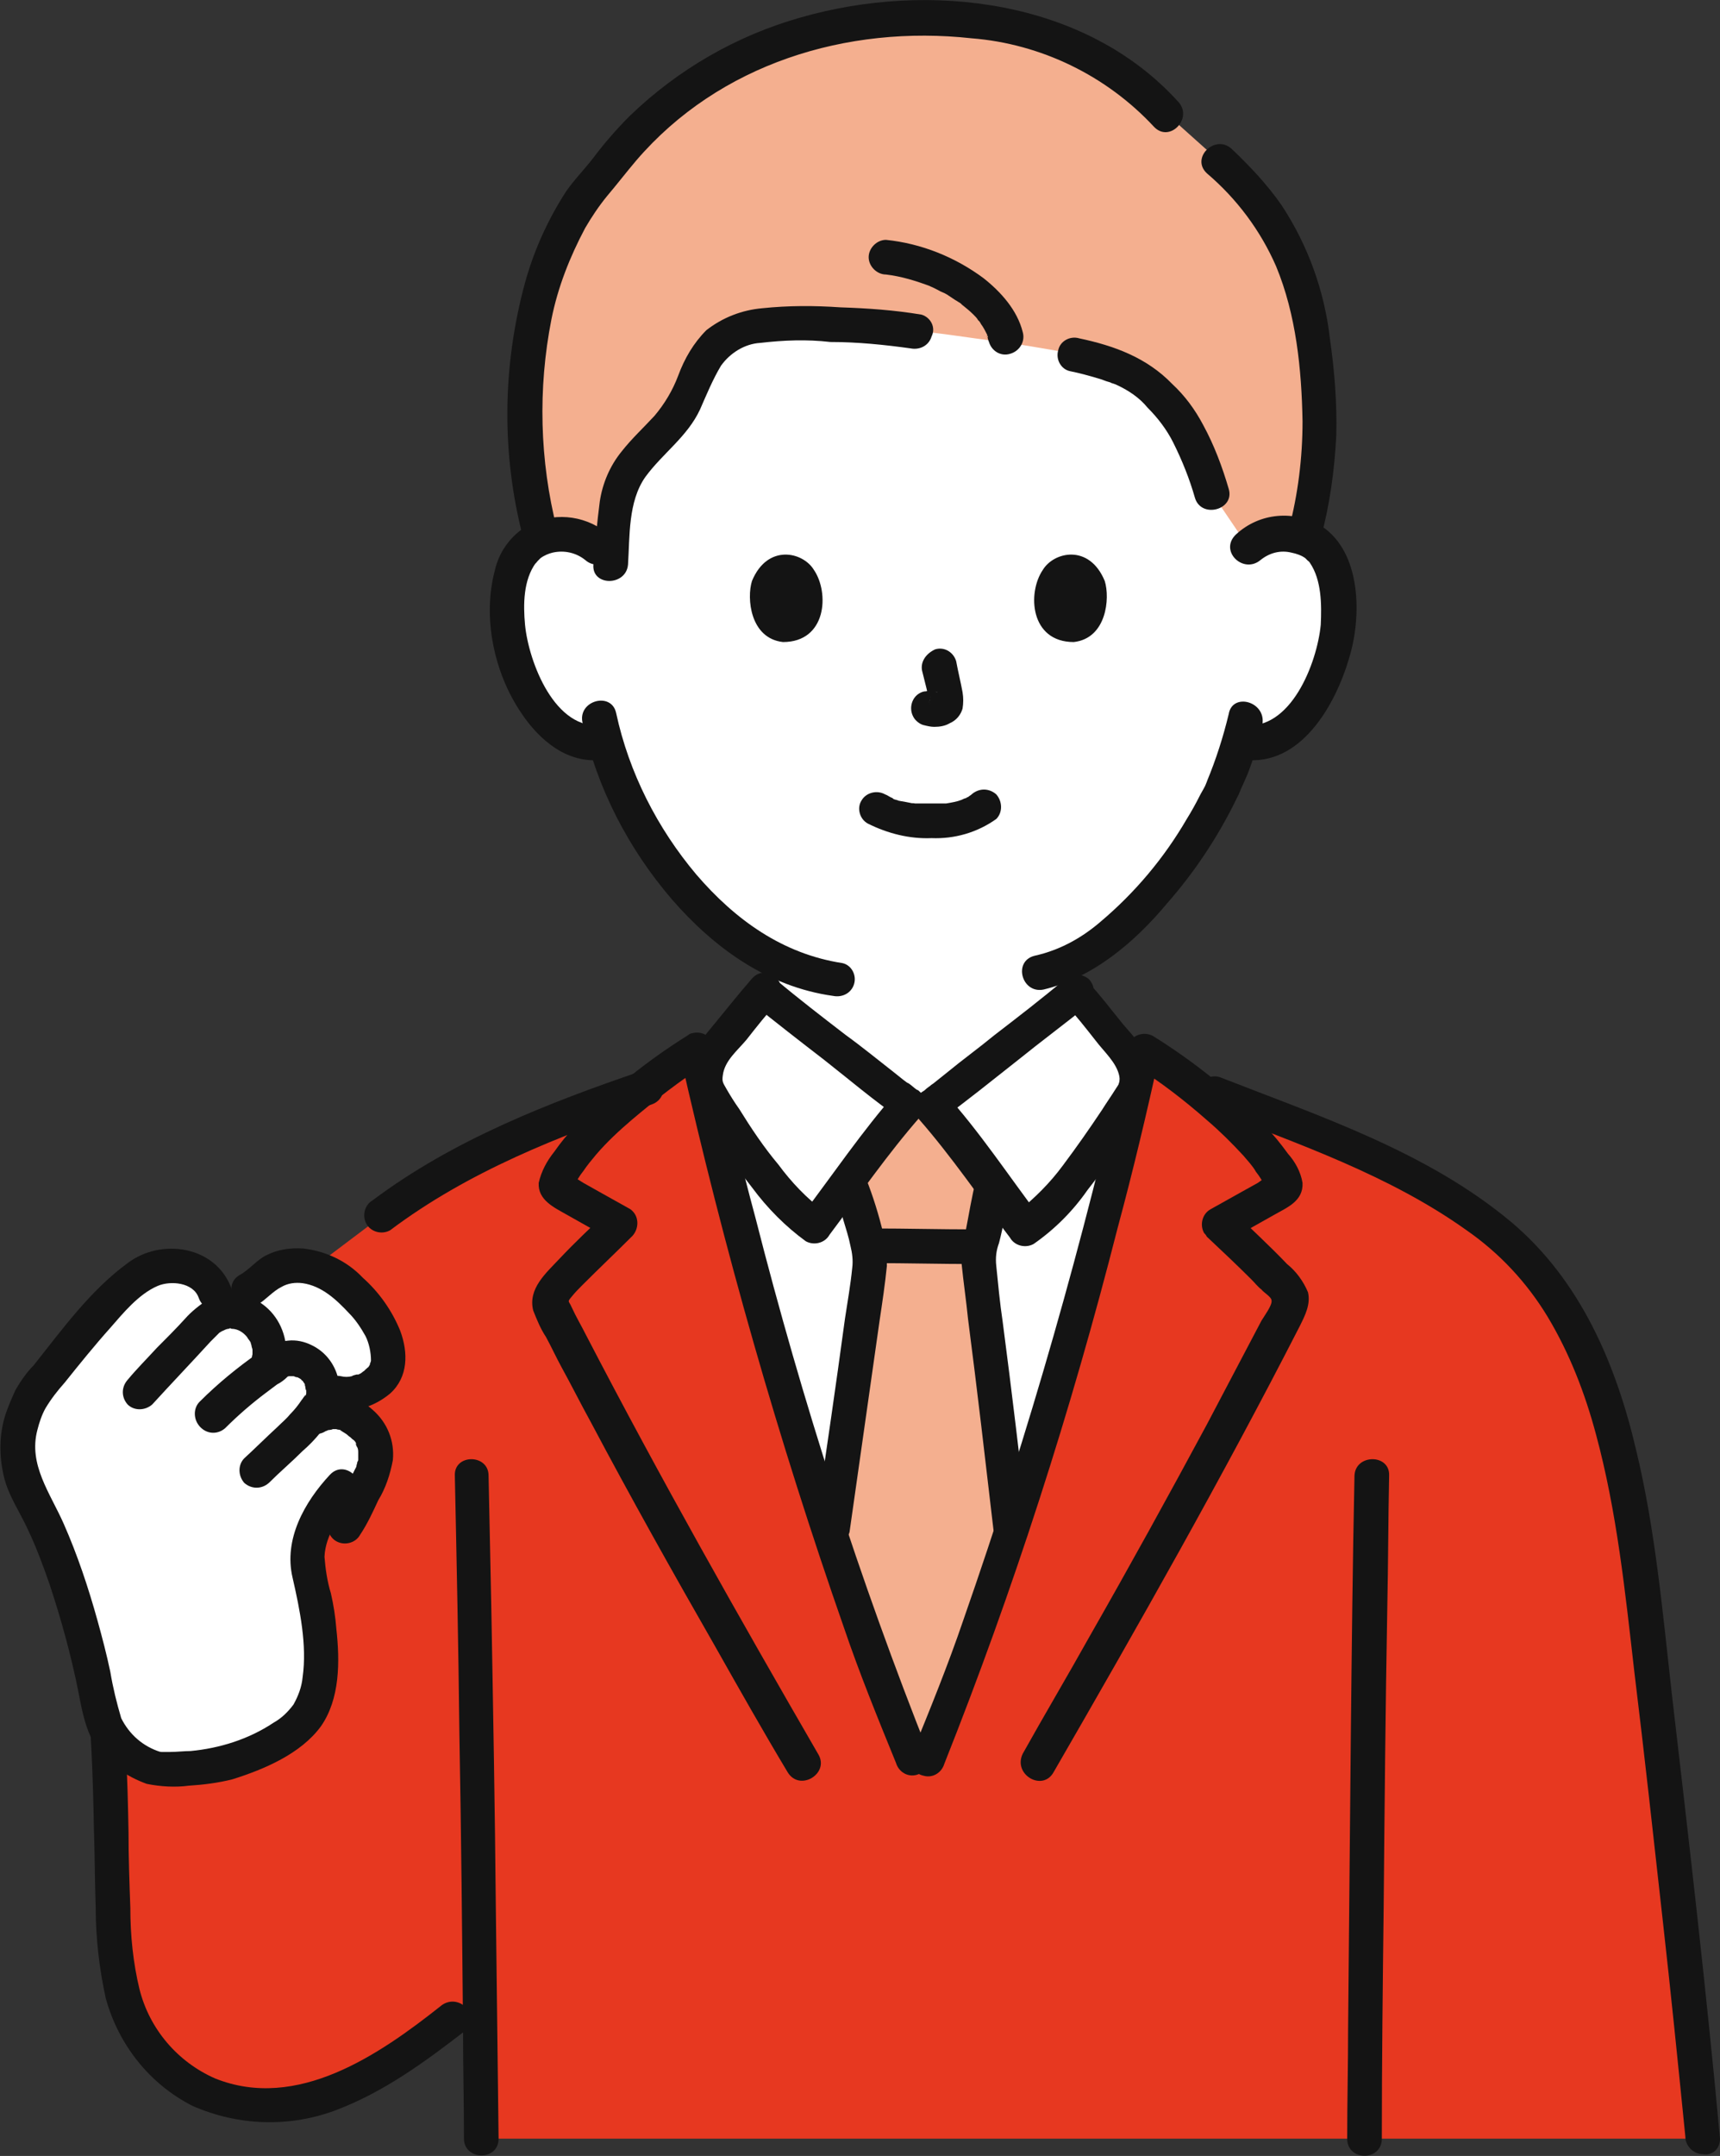 <?xml version="1.0" encoding="utf-8"?>
<!-- Generator: Adobe Illustrator 26.1.0, SVG Export Plug-In . SVG Version: 6.00 Build 0)  -->
<svg version="1.1" id="レイヤー_1" xmlns="http://www.w3.org/2000/svg" xmlns:xlink="http://www.w3.org/1999/xlink" x="0px"
	 y="0px" viewBox="0 0 188.7 236.4" style="enable-background:new 0 0 188.7 236.4;" xml:space="preserve">
<rect x="0" y="0" width="188.7" height="236.4" fill="#333333" stroke="none"/>
<style type="text/css">
	.st0{fill:#FFFFFF;}
	.st1{fill:#E73820;}
	.st2{fill:#F4AF8F;}
	.st3{fill:#141414;}
</style>
<g>
	<path class="st0" d="M136.9,60.1c1.1-1,2.5-1.5,4-1.5c1.9-0.1,3.7,0.9,4.7,2.6c1.6,2.7,1.5,7.8,0.5,10.9c-0.8,2.2-2,5.6-4.9,8
		c-1.3,1.1-3,1.6-4.7,1.4l-0.5-0.1c-0.4,1.5-1,3-1.6,4.4c-1.2,3.2-7.8,14.6-16.1,19.1v3.7c-0.7,0.6-14.8,11.7-15.9,12.5h-2.5
		c-1.1-0.8-15.2-11.9-15.9-12.5v-3.9c-3.6-2.1-6.8-4.8-9.4-8.1c-3.7-4.5-6.4-9.6-8.1-15.2c-1.8,0.4-3.7-0.1-5.1-1.3
		c-3-2.4-4.2-5.8-4.9-8c-1.1-3.1-1.1-8.2,0.5-10.9c1-1.7,2.7-2.6,4.7-2.6c1.5-0.1,2.9,0.5,4,1.5c0,0-4.2-33.5,34.6-33.5
		C146.2,26.5,136.9,60.1,136.9,60.1z"/>
	<path class="st1" d="M118.9,141.6c2.5-8.8,4.7-17.8,6.6-26.4c1.5,1,3.5,2.3,5.4,3.8c17.2,6.7,32.3,11.7,40,23.5
		c4.3,6.5,6.9,15.2,8.6,26.4c2.2,16.8,6.2,53.5,7.3,65.6h-134c0-3.1-0.1-8.5-0.2-15.1l-2.8,1.9c-2.7,2.2-5.5,4.1-8.4,5.9
		c-4.5,2.4-8.3,4.4-15.4,3.3c-6.1-0.9-10.9-6.1-12.5-12c-0.6-2.7-0.9-5.5-1-8.3c-0.5-10.8-0.1-16.1-1.2-26.5l9.8-34.7l20.7-15.6
		c7.9-6,18.2-10.4,29.1-14c2-1.6,4-3,5.6-4c3.7,16.4,8.5,33.8,13.7,49.7c3.8,11.8,5.1,15.8,10,27.9h1.6c4.9-12.1,6.2-16.1,10-27.9
		C114.3,157.4,116.7,149.5,118.9,141.6z"/>
	<path class="st0" d="M100.2,192.9c-4.9-12.1-6.2-16.1-10-27.9c-4.8-14.6-9.2-30.5-12.7-45.7c-0.3-1.5,0.2-3.1,1.2-4.3
		c1.6-1.8,3.6-4.5,5.2-6.3c0.7,0.6,14.8,11.7,15.9,12.5h2.5c1.1-0.8,15.2-11.9,15.9-12.5c1.6,1.8,3.6,4.5,5.2,6.3
		c1,1.2,1.4,2.8,1.2,4.3c-3.5,15.2-8,31.1-12.7,45.7c-3.8,11.8-5.1,15.8-10,27.9H100.2z"/>
	<path class="st2" d="M96,181.9c1.1,3.1,2.5,6.4,4.3,10.9h1.6c4.5-11.2,5.9-15.4,9.1-25.2c-1.5-13.3-3.6-29.1-3.6-29.5
		c0-0.8,0.2-1.7,0.4-2.5c0.1-0.4,0.2-0.7,0.3-1.1c0.4-1.8,0.5-2.8,1-4.7l0-0.1c-2.3-3.1-5-6.7-6.7-8.6h-2.5
		c-1.7,1.9-4.4,5.5-6.7,8.5c0.1,0.4,0.2,0.6,0.2,0.6c0.5,1.2,0.9,2.5,1.2,3.8c0.5,1.4,0.8,2.9,0.9,4.4c0,0.8-2.1,15.7-4.1,29.8
		C93.1,173.8,94.3,177.5,96,181.9z"/>
	<path class="st3" d="M89.8,192.4c-8.8-15.2-17.4-30.4-25.5-46c-0.5-1-1.1-2-1.6-3.1c-0.3-0.7-0.5-0.5,0-1.1
		c0.4-0.5,0.8-0.9,1.2-1.3c1.8-1.8,3.7-3.6,5.5-5.4c0.7-0.8,0.7-2,0-2.7c-0.1-0.1-0.2-0.2-0.4-0.3l-3.4-1.9l-1.6-0.9l-0.8-0.5
		l-0.4-0.2c-0.2-0.2-0.3-0.2-0.1,0l0.3,1c0.3-0.6,0.6-1.1,1-1.6c0.4-0.6,0.9-1.2,1.4-1.8c1.2-1.4,2.5-2.6,3.9-3.8
		c2.6-2.2,5.3-4.3,8.1-6.1l-2.8-1.1c4.8,21.3,10.8,42.3,18,62.9c1.7,5,3.7,9.9,5.7,14.8c0.3,1,1.3,1.6,2.3,1.3
		c1-0.3,1.6-1.3,1.3-2.3c-7.6-19.1-13.9-38.7-19-58.7c-1.7-6.3-3.2-12.6-4.6-19c-0.3-1-1.3-1.6-2.4-1.3c-0.1,0-0.3,0.1-0.4,0.2
		c-4.5,2.8-8.6,6.1-12.3,9.9c-0.9,0.9-1.7,1.9-2.4,2.9c-0.8,1-1.4,2.1-1.7,3.4c-0.1,1.9,1.7,2.7,3.1,3.5l4.8,2.7l-0.4-3
		c-1.8,1.7-3.5,3.3-5.2,5.1c-1.5,1.6-3.5,3.3-2.9,5.7c0.4,1,0.8,2,1.4,2.9c0.6,1.1,1.1,2.2,1.7,3.3c1.1,2,2.1,4,3.2,6
		c4.4,8.3,9,16.5,13.7,24.7c2.6,4.6,5.2,9.2,7.9,13.7C87.7,196.5,91,194.5,89.8,192.4L89.8,192.4z"/>
	<path class="st3" d="M106.8,134.8c-3.7,0-7.4-0.1-11-0.1c-1,0-1.9,0.9-1.9,1.9s0.9,1.9,1.9,1.9c3.7,0,7.4,0.1,11,0.1
		c1,0,1.9-0.9,1.9-1.9C108.7,135.6,107.9,134.8,106.8,134.8z"/>
	<path class="st3" d="M107.1,129.3c-0.5,1.9-0.8,3.9-1.2,5.9c-0.3,1.1-0.5,2.2-0.4,3.4c0.2,2,0.5,4,0.7,6c1,7.7,1.9,15.5,2.8,23.2
		c0,1,0.9,1.9,1.9,1.9c1,0,1.9-0.9,1.9-1.9c-0.9-7.6-1.8-15.3-2.8-22.9c-0.3-2-0.5-4.1-0.7-6.1c-0.1-0.9,0-1.7,0.3-2.5
		c0.5-1.9,0.8-3.9,1.2-5.9C111.4,127.9,107.7,126.9,107.1,129.3L107.1,129.3z"/>
	<path class="st3" d="M93.2,168c1.1-7.7,2.2-15.5,3.3-23.2c0.3-2,0.6-4,0.8-6c0-1.2-0.1-2.4-0.4-3.6c-0.5-2-1.1-4-1.9-6
		c-0.5-0.9-1.7-1.2-2.6-0.7c-0.9,0.5-1.2,1.7-0.7,2.6c0.3,0.9,0.6,1.7,0.8,2.6c0.3,1,0.6,1.9,0.8,2.9c0.2,0.8,0.3,1.6,0.2,2.4
		c-0.2,2-0.5,3.6-0.8,5.6c-1,7.4-2.1,14.9-3.2,22.3c-0.2,1,0.3,2,1.3,2.3C91.9,169.6,92.9,169,93.2,168L93.2,168z"/>
	<path class="st3" d="M49.9,161.8c0.2,9.5,0.4,19,0.5,28.4c0.2,10.8,0.3,21.6,0.4,32.4c0,4,0.1,7.9,0.1,11.9c0,2.4,3.8,2.5,3.8,0
		c-0.1-8.3-0.2-16.7-0.3-25c-0.1-11.1-0.3-22.2-0.5-33.3c-0.1-4.8-0.2-9.6-0.3-14.4C53.6,159.4,49.8,159.4,49.9,161.8L49.9,161.8z"
		/>
	<path class="st3" d="M151.6,234.5c0-8.4,0.1-16.9,0.2-25.3c0.1-11,0.2-22,0.4-33c0.1-4.8,0.1-9.6,0.2-14.4c0.1-2.4-3.7-2.4-3.8,0
		c-0.2,9.4-0.3,18.9-0.4,28.3c-0.1,10.7-0.2,21.5-0.3,32.2c0,4.1-0.1,8.1-0.1,12.2C147.8,237,151.6,237,151.6,234.5L151.6,234.5z"/>
	<path class="st3" d="M9.4,183.6c0.6,5.6,0.8,11.2,0.9,16.8c0.1,2.9,0.1,5.9,0.2,8.8c0,3.3,0.4,6.7,1.1,9.9
		c1.4,5.1,4.8,9.4,9.5,11.8c5,2.2,10.6,2.4,15.7,0.5c5.3-2,9.8-5.3,14.2-8.7c0.7-0.7,0.7-1.9,0-2.7c-0.8-0.7-1.9-0.7-2.7,0
		c-6.7,5.3-15.7,11.5-24.7,7.9c-4.1-1.8-7.2-5.4-8.3-9.8c-0.7-2.9-1-5.9-1-8.9c-0.1-2.8-0.2-5.5-0.2-8.3c-0.1-5.8-0.3-11.6-1-17.3
		c0-1-0.9-1.9-1.9-1.9C10.3,181.7,9.4,182.6,9.4,183.6L9.4,183.6z"/>
	<path class="st0" d="M27.2,141.4c0.9-0.5,1.6-1.3,2.5-1.9c1.9-1.1,4.3-1,6.2,0.1c1.9,1.1,3.5,2.6,4.8,4.4c1,1.4,1.7,3,1.8,4.7
		c0.1,1.1-0.4,2.2-1.3,2.9c-1.2,1-2.8,1.4-4.4,1.1l1.1,2.3c0.7,0.3,1.3,0.8,1.8,1.3c1.3,1.4,1.6,3.5,0.9,5.2c-0.9,2-1.9,3.9-2.9,5.8
		l-2.6-1.1c-1.1,2-1.8,4.2-1.3,6c2.4,10.3,1.5,15.2-2,17.7c-2.8,1.9-6,3.2-9.3,3.8c-0.9,0.1-5.2,0.4-6-0.1c-1.6-0.9-3.2-1.5-4.2-3.1
		c-0.8-1.4-1.4-2.9-1.6-4.4c-0.3-1.9-1.4-6.5-2.3-9.6c-1.1-4.1-2.7-8-4.7-11.8c-1.4-2.3-2-4.9-1.7-7.6c0.3-1.6,0.8-3.1,1.6-4.4
		c3.1-3.9,5.7-7.3,8.9-10.5c0.8-0.8,1.5-1.5,2.4-2.1c1.4-1.1,3.1-1.6,4.8-1.5c1.3,0.1,3.5,1.5,3.9,3L27.2,141.4z"/>
	<path class="st3" d="M25.4,141.3c-1.7-4.7-7.7-5.6-11.4-2.8c-4.1,3-7.2,7.3-10.3,11.2c-0.8,0.8-1.4,1.7-2,2.7
		c-0.4,0.9-0.8,1.8-1.1,2.7c-0.7,2.2-0.7,4.5-0.2,6.7c0.5,2.2,1.8,4,2.7,6c0.9,1.9,1.6,3.8,2.3,5.8c1.3,3.9,2.4,7.9,3.2,11.9
		c0.4,2.1,0.8,4.3,2,6.1c1.4,1.9,3.3,3.2,5.5,4c1.5,0.3,3.1,0.4,4.6,0.2c1.6-0.1,3.2-0.3,4.8-0.7c3.5-1.1,7.5-2.8,9.7-5.8
		c2.1-3,2.1-7.1,1.7-10.7c-0.1-1.3-0.3-2.6-0.6-3.9c-0.4-1.3-0.6-2.7-0.7-4c0.1-2.4,1.7-4.6,3.3-6.3c1.7-1.8-1-4.5-2.7-2.7
		c-2.8,3-5.1,7.1-4.1,11.3c0.8,3.5,1.6,7.4,1.1,10.9c-0.1,1.1-0.5,2.1-1,3c-0.6,0.8-1.3,1.5-2.2,2c-2.7,1.8-5.9,2.8-9.1,3.1
		c-0.7,0-1.5,0.1-2.2,0.1c-0.3,0-0.7,0-1,0c0,0-0.6-0.1-0.1,0c-1.9-0.6-3.4-1.9-4.3-3.7c-0.5-1.7-0.9-3.3-1.2-5.1
		c-0.4-1.9-0.9-3.8-1.4-5.6c-1-3.6-2.2-7.2-3.7-10.6c-1.5-3.4-3.9-6.5-2.9-10.3c0.2-0.8,0.5-1.7,0.9-2.4c0.6-1,1.3-1.9,2.1-2.8
		c1.6-2,3.3-4.1,5-6c1.4-1.6,3.1-3.7,5.2-4.6c1.4-0.6,3.9-0.4,4.5,1.3C22.6,144.6,26.3,143.6,25.4,141.3L25.4,141.3z"/>
	<path class="st3" d="M16.7,154c2.1-2.3,4.3-4.6,6.4-6.9c0.3-0.3,0.7-0.7,1-1c0,0,0.1-0.1,0.1-0.1c-0.3,0.3,0,0,0.3-0.1
		c0.2-0.1,0.4-0.2,0.6-0.2c0.3-0.1,0-0.1,0.3,0c0.7,0,1.3,0.4,1.7,0.9c0.1,0.2,0.3,0.4,0.4,0.6c0.1,0.1,0.1,0.1,0,0
		c0,0.1,0.1,0.3,0.1,0.4c0,0.1,0.1,0.3,0.1,0.4c0-0.2,0-0.2,0,0.1c0,0.1,0,0.3,0,0.4c0-0.2,0-0.2,0,0c-0.3,1,0.3,2,1.3,2.3
		c1,0.3,2.1-0.3,2.3-1.3c0.4-2.2-0.3-4.5-1.9-6c-1.8-1.7-4.4-2.1-6.6-1c-0.9,0.6-1.8,1.3-2.5,2.1c-1,1.1-2,2.1-3.1,3.2
		c-1.1,1.2-2.2,2.3-3.2,3.5c-0.7,0.8-0.7,1.9,0,2.7C14.7,154.7,15.9,154.7,16.7,154L16.7,154z"/>
	<path class="st3" d="M24.7,156.6c1.4-1.4,2.9-2.7,4.5-3.9c0.4-0.3,0.8-0.6,1.2-0.9c0.4-0.2,0.8-0.5,1.1-0.8c0.1-0.1,0,0-0.1,0
		c0.1,0,0.2-0.1,0.3-0.1c0.1,0,0.3,0,0,0c0.1,0,0.2,0,0.2,0c0.1,0,0.4,0,0.2,0c-0.2,0,0,0,0.1,0c0.1,0,0.2,0.1,0.3,0.1
		c0.3,0.1-0.1-0.1,0.1,0c0.2,0.1,0.4,0.2,0.5,0.3c-0.3-0.2,0.3,0.3,0.1,0.1c-0.1-0.2,0.1,0.2,0.2,0.3c0.2,0.3,0,0.1,0,0
		c0,0.1,0.1,0.3,0.1,0.4c0,0.1,0.1,0.6,0.1,0.2c0,0.2,0,0.4,0,0.6c0-0.1,0.1-0.3,0-0.1c0,0-0.1,0.4-0.1,0.2c0.1-0.2-0.1,0.1-0.1,0.1
		c-0.1,0.1-0.2,0.3-0.3,0.4c-0.4,0.6-0.8,1.1-1.3,1.6c-0.4,0.5-0.9,0.9-1.4,1.4c-1.2,1.1-2.4,2.3-3.6,3.4c-0.7,0.7-0.7,1.9,0,2.7
		c0.8,0.7,1.9,0.7,2.7,0c1.2-1.2,2.5-2.3,3.7-3.5c1.4-1.2,2.6-2.7,3.5-4.3c1.3-2.7,0.2-6-2.5-7.3c-0.8-0.4-1.7-0.6-2.6-0.5
		c-1.2,0.1-2.3,0.6-3.2,1.3c-2.3,1.6-4.5,3.4-6.5,5.4c-0.7,0.7-0.7,1.9,0,2.7C22.7,157.3,23.9,157.3,24.7,156.6L24.7,156.6z"/>
	<path class="st3" d="M35.6,157c0.1-0.1,0.3-0.1,0.4-0.2c-0.1,0.1-0.1,0,0.1,0c0.1,0,0.6-0.1,0.3-0.1c0.2,0,0.4,0,0.6,0
		c-0.3,0,0.3,0.1,0.4,0.1c0.2,0.1,0.1,0-0.1,0c0.1,0.1,0.2,0.1,0.3,0.2c0.2,0.1,0.3,0.2,0.5,0.3c-0.3-0.2,0.1,0.1,0.2,0.2
		c0.2,0.1,0.3,0.3,0.5,0.4c-0.2-0.2,0,0,0.1,0.1c0.1,0.1,0.2,0.3,0.2,0.4c-0.2-0.4,0,0.2,0.1,0.3c0.1,0.2,0.1,0.4,0.1,0.6
		c0-0.3,0,0,0,0.2c0,0.2,0,0.3,0,0.5c0,0.2,0,0.2,0,0c0,0.1,0,0.2-0.1,0.3c0,0.2-0.1,0.3-0.1,0.5c0.1-0.4,0,0.1-0.1,0.2
		c-0.1,0.2-0.2,0.4-0.3,0.6c-0.3,0.6-0.5,1.1-0.8,1.7c-0.5,1.1-1,2.1-1.7,3.1c-0.5,0.9-0.2,2.1,0.7,2.6c0.9,0.5,2.1,0.2,2.6-0.7
		c0.8-1.2,1.4-2.5,2-3.8c0.8-1.3,1.3-2.8,1.6-4.4c0.2-2.1-0.6-4.1-2.2-5.5c-0.9-0.8-1.9-1.4-3.1-1.7c-1.4-0.2-2.8,0.1-4,0.8
		c-0.9,0.5-1.2,1.7-0.7,2.6C33.5,157.2,34.7,157.5,35.6,157L35.6,157z"/>
	<path class="st3" d="M28.2,143.1c1-0.6,1.7-1.5,2.7-2c0.7-0.4,1.5-0.5,2.3-0.4c2.1,0.3,3.7,1.8,5.1,3.3c0.7,0.7,1.3,1.6,1.8,2.5
		c0.4,0.8,0.6,1.8,0.6,2.7c0,0.1-0.2,0.5-0.1,0.4c0,0-0.3,0.5-0.2,0.3c-0.1,0.1-0.7,0.6-0.3,0.3c-0.1,0.1-0.3,0.2-0.4,0.3
		c-0.1,0.1-0.5,0.3-0.5,0.2c0,0-0.5,0.1-0.6,0.2c-0.4,0.1-0.8,0.1-1.2,0c-1-0.2-2,0.3-2.3,1.3c-0.3,1,0.3,2.1,1.3,2.3
		c2.3,0.5,4.6-0.2,6.4-1.7c2-1.8,2-4.5,1.1-6.9c-0.9-2.2-2.3-4.2-4.1-5.8c-1.7-1.8-4-2.9-6.5-3.2c-1.4-0.1-2.8,0.1-4,0.7
		c-1.1,0.5-1.9,1.6-3,2.2C24.2,141,26.1,144.3,28.2,143.1L28.2,143.1z"/>
	<path class="st2" d="M139.8,24.8c-1.7-2.7-3.7-5.1-6.1-7.2l-5.7-5.1C120.6,4.3,110.8,2,101.1,2c-9.8-0.1-19.4,3-27.2,8.9
		c-2.9,2.3-5.5,5-7.7,8c-5,4.9-8.9,15.5-8.6,26c0,4.8,0.5,9.5,1.7,14.1c0.7-0.3,1.4-0.4,2.1-0.4c1.5-0.1,2.9,0.5,4,1.5l1.6,1.1
		c0.1-2.1,0.3-4.3,0.7-6.4c0.7-4.5,5.4-6.6,7.4-10.6c1.1-2.3,1.8-5,3.8-6.7c1.6-1.1,3.4-1.8,5.3-1.9c5.4-0.2,10.8,0,16.2,0.7
		c2.8,0.2,5.5,0.7,9.6,1.2c2.2,0.3,6.2,1,7.8,1.3c6.1,1.4,8.4,2.9,11.5,7c1.6,2.5,2.8,5.3,3.6,8.2l4,5.9c1.1-1,2.5-1.5,4-1.5
		c0.7,0,1.3,0.1,2,0.4c1.3-4.6,1.9-9.3,1.7-14.1C144.2,35.6,142.7,29.6,139.8,24.8z"/>
	<path class="st3" d="M95.2,90.3c2.2,1.1,4.6,1.7,7,1.6c2.5,0.1,5-0.6,7.1-2.1c0.7-0.7,0.7-1.9,0-2.7c-0.8-0.7-1.9-0.7-2.7,0
		c0.6-0.5,0.1-0.1,0,0c-0.1,0.1-0.3,0.2-0.4,0.3c-0.1,0-0.2,0.1-0.2,0.1c-0.2,0.1-0.2,0,0.1,0c-0.2,0-0.4,0.1-0.6,0.2
		c-0.5,0.2-1.1,0.3-1.7,0.4c0.3,0,0,0-0.1,0c-0.2,0-0.3,0-0.5,0c-0.4,0-0.8,0-1.2,0c-0.4,0-0.7,0-1.1,0c-0.2,0-0.3,0-0.5,0
		c0,0-0.6-0.1-0.2,0c-0.5-0.1-1-0.2-1.6-0.3c-0.2-0.1-0.4-0.1-0.6-0.2c-0.5-0.2,0.3,0.2-0.1-0.1c-0.3-0.1-0.5-0.3-0.8-0.4
		c-0.9-0.5-2.1-0.2-2.6,0.7C94,88.6,94.3,89.8,95.2,90.3L95.2,90.3z"/>
	<path class="st3" d="M101.2,73.7c0.3,1.2,0.6,2.3,0.8,3.5l-0.1-0.5c0,0.2,0,0.3,0,0.5l0.1-0.5c0,0.1,0,0.1-0.1,0.2l0.2-0.5
		c0,0,0,0.1-0.1,0.1l0.3-0.4c0,0-0.1,0.1-0.1,0.1l0.4-0.3c-0.1,0.1-0.2,0.1-0.3,0.1l0.5-0.2c-0.2,0.1-0.3,0.1-0.5,0.1l0.5-0.1
		c-0.1,0-0.3,0-0.4,0l0.5,0.1c-0.2,0-0.3-0.1-0.5-0.1c-0.2-0.1-0.5-0.1-0.8,0c-0.3,0-0.5,0.1-0.7,0.2c-0.9,0.5-1.2,1.7-0.7,2.6
		c0,0,0,0,0,0c0.2,0.4,0.7,0.8,1.1,0.9c0.4,0.1,0.8,0.2,1.2,0.2c0.6,0,1.2-0.1,1.7-0.4c0.7-0.3,1.2-0.9,1.4-1.6
		c0.1-0.6,0.1-1.2,0-1.8c-0.2-1.1-0.5-2.3-0.7-3.4c-0.3-1-1.3-1.6-2.3-1.3C101.5,71.7,100.9,72.7,101.2,73.7L101.2,73.7z"/>
	<path class="st3" d="M82.5,63.7c-0.6,1.9-0.2,6.3,3.4,6.7c4.8,0,5.1-5.4,3.4-7.9C88.1,60.5,84.2,59.6,82.5,63.7z"/>
	<path class="st3" d="M121.2,63.7c0.6,1.9,0.2,6.3-3.4,6.7c-4.8,0-5.1-5.4-3.4-7.9C115.6,60.5,119.5,59.6,121.2,63.7z"/>
	<path class="st3" d="M66.9,58.7c-2.4-2.1-5.7-2.6-8.6-1.3c-2,1-3.5,2.9-4,5.1c-1.4,5.2-0.1,11.3,2.9,15.7c2,3,5.1,5.6,8.9,5.1
		c1,0,1.9-0.9,1.9-1.9c0-1-0.9-1.9-1.9-1.9c-5.2,0.7-8.1-6.9-8.5-11c-0.2-2.2-0.2-4.9,1.2-6.8c-0.2,0.3,0.2-0.2,0.2-0.2
		c0.1-0.1,0.3-0.3,0.3-0.3c0.4-0.3,0.9-0.5,1.3-0.6c1.3-0.3,2.6,0,3.6,0.8C66,63,68.7,60.4,66.9,58.7L66.9,58.7z"/>
	<path class="st3" d="M138.3,61.4c1-0.8,2.2-1.1,3.4-0.8c0.5,0.1,1.1,0.3,1.5,0.6c-0.1-0.1,0.4,0.4,0.3,0.3c0.1,0,0.4,0.5,0.2,0.2
		c1.3,1.9,1.3,4.6,1.2,6.8c-0.4,4.2-3.3,11.7-8.5,11c-1,0-1.9,0.9-1.9,1.9c0,1,0.9,1.9,1.9,1.9c6.3,0.8,10.1-6,11.6-11.1
		c1.4-4.5,1.4-11.6-3-14.5c-3-1.8-6.8-1.5-9.4,0.9C133.7,60.4,136.4,63,138.3,61.4L138.3,61.4z"/>
	<path class="st3" d="M134.8,78.3c-0.6,2.5-1.4,5-2.4,7.4c0.2-0.5-0.1,0.3-0.2,0.5c-0.2,0.4-0.4,0.7-0.6,1.1
		c-0.4,0.8-0.9,1.7-1.4,2.5c-2.5,4.3-5.7,8.1-9.5,11.3c-2.1,1.8-4.5,3.1-7.2,3.7c-2.4,0.6-1.4,4.2,1,3.7c5.4-1.3,10-5.2,13.5-9.4
		c3-3.4,5.6-7.3,7.6-11.4c0.1-0.2,0.2-0.4,0.3-0.6c0,0,0.3-0.7,0.2-0.5c0.1-0.2,0.6-1.3,0.8-1.8c0.7-1.8,1.2-3.6,1.6-5.4
		C138.9,76.9,135.2,75.9,134.8,78.3L134.8,78.3z"/>
	<path class="st3" d="M63.9,79.2c1.6,7.2,5,13.8,9.8,19.4c4.6,5.3,10.5,9.6,17.7,10.6c1,0.2,2-0.3,2.3-1.3c0.3-1-0.3-2.1-1.3-2.3
		c-6.5-1-11.7-4.7-16-9.7c-4.3-5.1-7.4-11.2-8.8-17.7C67.1,75.8,63.4,76.8,63.9,79.2L63.9,79.2z"/>
	<path class="st3" d="M129.3,11.2C119.1-0.1,101.9-2.1,87.9,1.9c-7.1,2-13.5,5.7-18.8,10.8c-1.4,1.4-2.8,3-4,4.6
		c-1,1.3-2.1,2.4-3,3.7c-2,3.1-3.5,6.4-4.5,10c-2.5,9.2-2.6,18.8-0.2,28c0.6,2.4,4.3,1.4,3.7-1c-1.9-7.5-2.1-15.4-0.6-23
		c0.7-3.5,2-6.8,3.7-10c0.7-1.2,1.5-2.4,2.4-3.5c1.1-1.3,2.1-2.6,3.2-3.9C78.9,7,92.9,2.7,106.6,4.2c7.6,0.6,14.8,4.1,20,9.7
		C128.3,15.7,130.9,13,129.3,11.2z"/>
	<path class="st3" d="M144.9,59c1-3.7,1.5-7.4,1.7-11.2c0.1-3.6-0.2-7.2-0.7-10.7c-0.6-5.2-2.4-10.2-5.3-14.6
		c-1.6-2.3-3.5-4.3-5.5-6.2c-1.8-1.6-4.5,1-2.7,2.7c3.3,2.8,5.9,6.3,7.6,10.2c2.2,5.3,2.8,11.3,2.9,17c0,4-0.5,8-1.5,11.8
		C140.6,60.3,144.3,61.4,144.9,59L144.9,59z"/>
	<path class="st3" d="M101.1,34.5c-3-0.5-5.9-0.7-8.9-0.8c-2.9-0.2-5.7-0.2-8.6,0.1c-2.2,0.2-4.3,1-6.1,2.4c-1.4,1.4-2.4,3.1-3.1,5
		c-0.6,1.6-1.5,3.1-2.6,4.4c-1.2,1.3-2.5,2.5-3.6,3.9c-1.3,1.6-2.1,3.5-2.4,5.5c-0.3,2.3-0.5,4.6-0.7,6.9c-0.2,2.4,3.6,2.4,3.8,0
		c0.2-3.1,0-6.9,1.9-9.6c1.9-2.6,4.6-4.4,6-7.4c0.7-1.6,1.4-3.3,2.3-4.8c1-1.4,2.6-2.4,4.3-2.5c2.6-0.3,5.1-0.4,7.7-0.1
		c3,0,5.9,0.3,8.8,0.7c1,0.2,2-0.3,2.3-1.3C102.7,35.9,102.1,34.8,101.1,34.5L101.1,34.5z"/>
	<path class="st3" d="M117.4,40.7c1,0.2,2.1,0.5,3.1,0.8c0.4,0.1,0.8,0.3,1.2,0.4c0.1,0,0.6,0.3,0.3,0.1c0.2,0.1,0.3,0.1,0.5,0.2
		c1.3,0.6,2.5,1.4,3.4,2.5c1.1,1.1,2.1,2.4,2.8,3.8c1,2,1.8,4,2.4,6.1c0.7,2.3,4.4,1.3,3.7-1c-0.7-2.4-1.6-4.8-2.8-7
		c-0.9-1.7-2-3.2-3.4-4.5c-2.8-2.9-6.4-4.2-10.2-5c-1-0.3-2.1,0.3-2.3,1.3C115.8,39.4,116.4,40.5,117.4,40.7L117.4,40.7z"/>
	<path class="st3" d="M112.2,36.4c-0.6-2.4-2.4-4.4-4.3-5.9c-3.1-2.3-6.8-3.8-10.7-4.2c-1,0-1.9,0.9-1.9,1.9c0,1,0.9,1.9,1.9,1.9
		c1.7,0.2,3.3,0.7,4.9,1.3c-0.3-0.1,0.2,0.1,0.2,0.1c0.2,0.1,0.4,0.2,0.6,0.3c0.3,0.2,0.7,0.3,1,0.5c0.3,0.2,0.6,0.4,0.9,0.6
		c0.2,0.1,0.3,0.2,0.5,0.3c0.1,0.1,0.5,0.3,0.1,0.1c0.5,0.4,1,0.8,1.4,1.2c0.2,0.2,0.4,0.4,0.5,0.6c0.1,0.1,0.2,0.2,0.3,0.3
		c0.1,0.1,0.1,0.1-0.1-0.1c0,0.1,0.1,0.1,0.1,0.2c0.3,0.4,0.5,0.8,0.7,1.2c0,0.1,0.1,0.2,0.1,0.3c-0.2-0.1-0.2-0.4-0.1-0.1
		c0.1,0.2,0.1,0.4,0.2,0.6c0.3,1,1.3,1.6,2.3,1.3C111.9,38.5,112.5,37.4,112.2,36.4L112.2,36.4z"/>
	<path class="st3" d="M82.5,107.3c-1.3,1.5-2.6,3.1-3.9,4.7c-1.2,1.5-2.5,2.8-3,4.6c-0.7,2.6,0.4,4.4,1.8,6.4
		c1.6,2.5,3.3,4.9,5.1,7.2c1.7,2.3,3.7,4.3,5.9,5.9c0.9,0.5,2.1,0.2,2.6-0.7c3.3-4.4,6.4-8.9,10-13c0.7-0.8,0.7-2-0.1-2.7
		c-0.1-0.1-0.2-0.2-0.3-0.2c-0.3-0.2-0.6-0.5-0.9-0.7l-0.2-0.1l-0.4-0.3l-1-0.8c-1.8-1.4-3.5-2.8-5.3-4.1c-2.6-2-5.2-4-7.7-6.1
		C84.5,106.6,83.3,106.6,82.5,107.3c-0.7,0.7-0.7,1.9,0,2.7c2.6,2.1,5.3,4.2,7.9,6.2c2.8,2.2,5.5,4.5,8.4,6.5l-0.4-3
		c-3.8,4.3-7.1,9.2-10.6,13.8l2.6-0.7c-1.9-1.4-3.6-3.2-5-5.1c-1.6-1.9-3-4-4.3-6.1c-0.5-0.7-1-1.5-1.4-2.2
		c-0.4-0.7-0.5-0.8-0.4-1.5c0.2-1.6,1.6-2.7,2.6-3.9c1.1-1.4,2.2-2.8,3.4-4.1C86.9,108.1,84.2,105.4,82.5,107.3z"/>
	<path class="st3" d="M115.6,194.3c9.3-16.1,18.5-32.3,27-48.9c0.6-1.2,1.2-2.4,0.9-3.7c-0.5-1.2-1.3-2.3-2.3-3.1
		c-1.9-2-3.9-3.8-5.8-5.7l-0.4,3l4.8-2.7c1.4-0.8,3.2-1.5,3.1-3.5c-0.2-1.2-0.8-2.3-1.6-3.2c-0.8-1.1-1.6-2.1-2.5-3
		c-3.7-3.8-7.8-7.1-12.3-9.9c-0.9-0.5-2.1-0.2-2.6,0.7c-0.1,0.1-0.1,0.3-0.2,0.4c-4.8,21.3-10.8,42.3-18,62.9
		c-1.7,5-3.7,9.9-5.7,14.8c-0.3,1,0.3,2.1,1.3,2.3c1,0.3,2-0.3,2.3-1.3c7.6-19.1,13.9-38.7,19-58.7c1.7-6.3,3.2-12.6,4.6-19
		l-2.8,1.1c2.9,1.8,5.6,3.9,8.1,6.1c1.4,1.2,2.7,2.5,3.9,3.8c0.5,0.6,1,1.1,1.4,1.8c0.4,0.5,0.7,1,1,1.6l0.3-1
		c0.1-0.3-0.1,0-0.3,0.1c-0.3,0.1-0.5,0.3-0.8,0.5l-1.8,1l-3.4,1.9c-0.9,0.5-1.2,1.7-0.7,2.6c0.1,0.1,0.2,0.2,0.3,0.4
		c1.7,1.6,3.3,3.1,4.9,4.7c0.4,0.4,0.7,0.8,1.1,1.1c0.2,0.3,1.1,0.8,1.1,1.2c0.1,0.5-0.8,1.7-1.1,2.2c-2,3.8-4,7.6-6,11.4
		c-4.2,7.8-8.5,15.6-12.9,23.3c-2.4,4.3-4.9,8.5-7.3,12.8C111.1,194.6,114.4,196.5,115.6,194.3L115.6,194.3z"/>
	<path class="st3" d="M116.8,110c1.2,1.3,2.3,2.7,3.4,4.1c0.9,1.2,2.3,2.4,2.6,3.9c0.1,0.7,0,0.8-0.4,1.4c-0.5,0.8-1,1.5-1.5,2.3
		c-1.4,2.1-2.8,4.1-4.3,6.1c-1.4,1.9-3.1,3.6-5,5.1l2.6,0.7c-3.5-4.6-6.7-9.5-10.6-13.8l-0.4,3c2.9-2.1,5.6-4.3,8.4-6.5
		c2.6-2.1,5.3-4.1,7.9-6.2c0.7-0.7,0.7-1.9,0-2.7c-0.8-0.7-1.9-0.7-2.7,0c-2.5,2.1-5.1,4.1-7.7,6.1c-1.7,1.4-3.5,2.7-5.2,4.1l-1,0.8
		l-0.5,0.4l-0.3,0.2c0.2-0.1-0.4,0.3-0.5,0.4c-0.1,0.1-0.2,0.2-0.4,0.3c-0.9,0.6-1.2,1.8-0.6,2.7c0.1,0.1,0.2,0.2,0.2,0.3
		c3.6,4.1,6.7,8.7,10,13c0.5,0.9,1.7,1.2,2.6,0.7c2.3-1.6,4.3-3.6,5.9-5.9c1.8-2.3,3.5-4.7,5.1-7.2c1.3-2.1,2.5-3.8,1.8-6.4
		c-0.5-1.9-1.8-3.2-3-4.6c-1.3-1.6-2.5-3.2-3.9-4.7C117.9,105.4,115.2,108.1,116.8,110z"/>
	<path class="st3" d="M188.7,234.5c-1.5-16.3-3.4-32.6-5.3-48.9c-1-8.9-1.8-17.9-3.9-26.6c-2.2-9.4-6.1-18.6-13.7-25
		c-9.2-7.7-21-11.6-32-15.9c-1-0.3-2.1,0.3-2.3,1.3c-0.3,1,0.3,2,1.3,2.3c9.6,3.7,19.7,7.2,28.1,13.2c3.6,2.5,6.6,5.7,8.9,9.5
		c2.4,4,4.1,8.4,5.3,12.9c2.3,8.5,3.2,17.3,4.2,26c1.1,9,2.1,18.1,3.1,27.1c0.9,8,1.7,15.9,2.5,23.9c0,1,0.9,1.9,1.9,1.9
		C187.9,236.4,188.7,235.6,188.7,234.5L188.7,234.5z"/>
	<path class="st3" d="M42.8,134.9c8.5-6.4,18.6-10.4,28.7-13.8c2.3-0.8,1.3-4.5-1-3.7c-10.3,3.5-20.8,7.6-29.6,14.2
		c-0.9,0.5-1.2,1.7-0.7,2.6C40.7,135.1,41.9,135.4,42.8,134.9L42.8,134.9z"/>
</g>
</svg>
